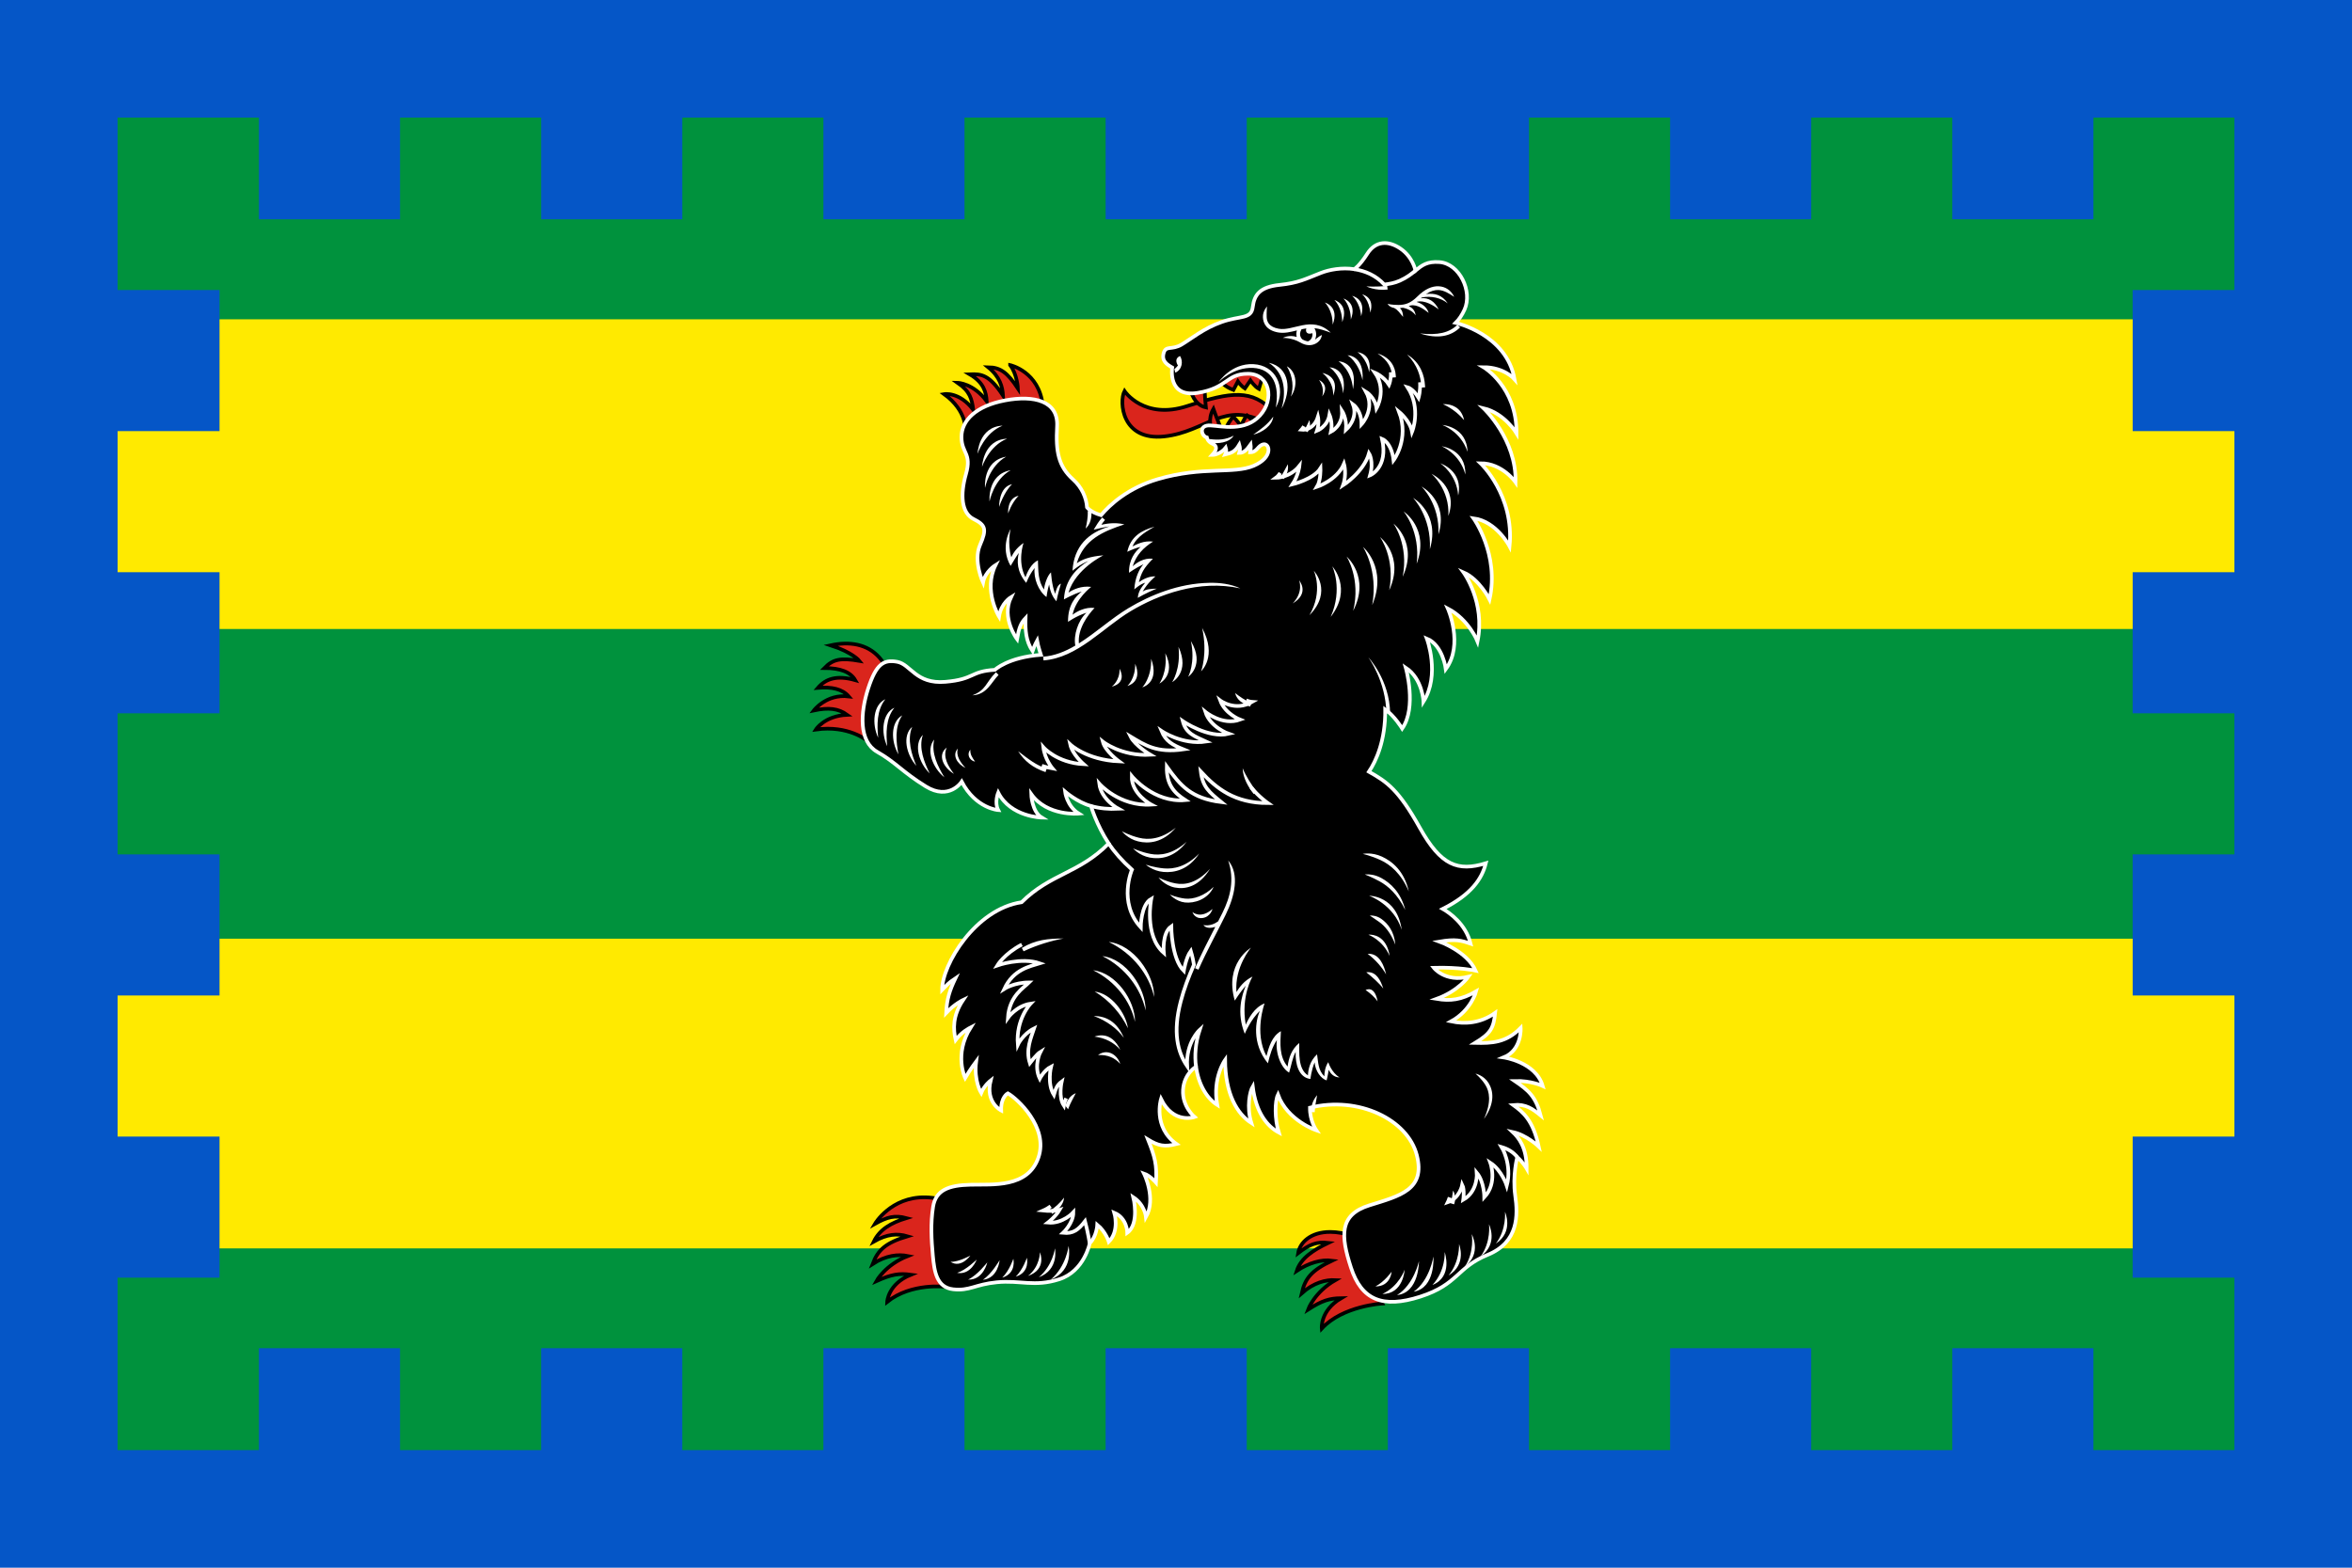 <?xml version="1.0" encoding="UTF-8" standalone="no"?>
<svg
   xmlns:dc="http://purl.org/dc/elements/1.1/"
   xmlns:cc="http://creativecommons.org/ns#"
   xmlns:rdf="http://www.w3.org/1999/02/22-rdf-syntax-ns#"
   xmlns:svg="http://www.w3.org/2000/svg"
   xmlns="http://www.w3.org/2000/svg"
   xmlns:sodipodi="http://sodipodi.sourceforge.net/DTD/sodipodi-0.dtd"
   xmlns:inkscape="http://www.inkscape.org/namespaces/inkscape"
   width="900"
   height="600"
   viewBox="0 0 238.125 158.75"
   version="1.1"
   id="svg847"
   sodipodi:docname="äänisenrannan lipp.svg"
   inkscape:version="1.0.2 (e86c870879, 2021-01-15, custom)">
  <defs
     id="defs841" />
  <sodipodi:namedview
     id="base"
     pagecolor="#ffffff"
     bordercolor="#666666"
     borderopacity="1.0"
     inkscape:pageopacity="0.0"
     inkscape:pageshadow="2"
     inkscape:zoom="0.98994949"
     inkscape:cx="528.92985"
     inkscape:cy="268.16305"
     inkscape:document-units="px"
     inkscape:current-layer="layer1"
     inkscape:document-rotation="0"
     showgrid="false"
     inkscape:snap-smooth-nodes="true"
     inkscape:showpageshadow="false"
     borderlayer="true"
     units="px"
     inkscape:window-width="1920"
     inkscape:window-height="1017"
     inkscape:window-x="-8"
     inkscape:window-y="-4"
     inkscape:window-maximized="1"
     inkscape:snap-global="true" />
  <g
     inkscape:label="Layer 1"
     inkscape:groupmode="layer"
     id="layer1"
     transform="translate(-185.791,-83.315)">
    <path
       style="font-variation-settings:normal;vector-effect:none;fill:#0556c7;fill-opacity:1;stroke:none;stroke-width:0.904;stroke-linecap:butt;stroke-linejoin:miter;stroke-miterlimit:4;stroke-dasharray:none;stroke-dashoffset:0;stroke-opacity:1;stop-color:#000000"
       d="M 185.791,242.065 V 83.315 h 238.125 V 242.065 Z"
       id="path1268"
       sodipodi:nodetypes="ccccc" />
    <path
       id="path4548"
       style="font-variation-settings:normal;vector-effect:none;fill:#00923d;fill-opacity:1;stroke:none;stroke-width:0.231;stroke-linecap:butt;stroke-linejoin:miter;stroke-miterlimit:4;stroke-dasharray:none;stroke-dashoffset:0;stroke-opacity:1;stop-color:#000000"
       d="m 208.017,115.649 v -2.964 H 197.697 V 95.221 h 14.309 v 10.301 h 14.288 V 95.221 h 14.287 v 10.301 h 14.287 V 95.221 h 14.287 v 10.301 h 14.287 V 95.221 h 14.287 v 10.301 h 14.287 V 95.221 h 14.287 v 10.301 h 14.287 V 95.221 h 14.287 v 10.301 h 14.287 V 95.221 h 14.287 v 10.301 h 14.287 V 95.221 h 14.268 v 17.464 h -10.3 v 2.964 l -1.058,15.68 1.058,15.68 v 8.537 h 10.3 v 14.287 h -10.3 v 8.537 l -1.058,15.68 1.058,15.68 v 2.964 h 10.3 v 17.464 h -14.268 v -10.32 h -14.287 v 10.32 h -14.287 v -10.32 h -14.287 v 10.32 h -14.287 v -10.32 h -14.287 v 10.32 h -14.287 v -10.32 h -14.287 v 10.32 h -14.287 v -10.32 h -14.287 v 10.32 h -14.287 v -10.32 h -14.287 v 10.32 h -14.287 v -10.32 h -14.288 v 10.32 H 197.697 v -17.464 h 10.319 v -2.964 l 1.058,-15.68 -1.058,-15.68 v -8.537 H 197.697 v -14.287 h 10.319 v -8.537 l 1.058,-15.68 z"
       sodipodi:nodetypes="ccccccccccccccccccccccccccccccccccccccccccccccccccccccccccccccccccccccccccccccccccccccccc" />
    <path
       id="path4878"
       style="font-variation-settings:normal;vector-effect:none;fill:#ffea00;fill-opacity:1;stroke:none;stroke-width:0.231;stroke-linecap:butt;stroke-linejoin:miter;stroke-miterlimit:4;stroke-dasharray:none;stroke-dashoffset:0;stroke-opacity:1;stop-color:#000000"
       d="m 208.017,209.732 v -11.323 h -10.319 v -14.287 h 10.319 v -5.751 h 193.693 v 5.751 h 10.3 v 14.287 h -10.3 v 11.323 z m 0,-62.722 v -5.751 h -10.319 v -14.287 h 10.319 v -11.323 h 193.693 v 11.323 h 10.3 v 14.287 h -10.3 v 5.751 z" />
    <g
       id="g4444-5"
       transform="matrix(1.43,0,0,1.43,132.046,-91.714)"
       style="stroke-width:0.259;stroke-miterlimit:4;stroke-dasharray:none">
      <path
         id="path1491-6"
         style="font-variation-settings:normal;opacity:1;vector-effect:none;fill:#da251c;fill-opacity:1;stroke:#000000;stroke-width:0.979;stroke-linecap:butt;stroke-linejoin:miter;stroke-miterlimit:4;stroke-dasharray:none;stroke-dashoffset:0;stroke-opacity:1;stop-color:#000000;stop-opacity:1"
         d="m 411.701,559.436 c 1.894,2.462 2.082,6.25 2.082,6.25 -2.778,-4.175 -4.593,-5.631 -7.955,-5.682 3.182,2.582 3.828,5.284 3.979,7.576 -3.658,-5.535 -5.697,-5.817 -8.902,-5.684 3.769,2.197 4.381,4.802 4.545,7.197 -3.589,-4.846 -7.766,-4.924 -7.766,-4.924 3.323,2.307 3.781,4.311 4.168,7.197 -3.723,-4.892 -7.766,-4.166 -7.766,-4.166 6.25,4.546 5.682,9.848 5.682,9.848 l 20.645,-6.818 c -0.947,-9.091 -8.711,-10.795 -8.711,-10.795 z m -44.357,74.422 c -1.152,0.036 -2.35,0.193 -3.58,0.461 5.904,1.916 7.662,4.158 7.662,4.158 -4.944,-0.839 -7.005,-0.497 -9.346,1.916 4.328,-0.011 7.006,1.105 8.242,3.236 -4.93,-1.399 -7.871,-0.375 -9.971,2.051 3.682,-0.318 6.572,0.333 8.223,2.293 -5.989,-0.709 -9.311,3.752 -9.311,3.752 3.957,-0.838 6.534,-0.533 8.9,1.164 -6.114,0.304 -8.357,3.934 -8.357,3.934 8.731,-1.245 13.717,2.994 13.717,2.994 l 5.299,-19.059 c -2.336,-4.967 -6.486,-7.059 -11.479,-6.9 z m 21.682,147.971 c -9.207,-0.148 -13.436,7.078 -13.436,7.078 3.304,-1.845 5.321,-2.355 8.402,-1.529 -4.195,1.289 -7.122,3.04 -8.717,6.27 3.564,-2.018 6.266,-2.21 8.988,-1.416 -5.826,1.767 -7.853,3.625 -9.309,7.418 3.614,-2.352 6.894,-2.653 9.426,-2.145 -6.045,2.353 -8.414,6.721 -8.414,6.721 4.092,-1.848 6.112,-2.135 9.217,-1.719 -6.131,2.479 -6.332,7.258 -6.332,7.258 6.487,-5.199 15.656,-4.023 15.656,-4.023 l -1.23,-23.354 c -1.521,-0.365 -2.937,-0.537 -4.252,-0.559 z m 108.258,9.252 c -5.35,-0.035 -8.204,2.901 -8.639,5.664 2.995,-2.314 4.914,-3.118 8.084,-2.758 -3.958,1.896 -7.352,4.06 -8.451,7.49 3.226,-2.145 6.628,-3.112 9.438,-2.73 -5.5,2.611 -7.23,4.748 -8.107,8.715 3.226,-2.861 6.424,-3.645 9.004,-3.518 -5.63,3.222 -7.324,7.893 -7.324,7.893 3.773,-2.434 5.729,-3.016 8.861,-3.064 -5.696,3.359 -5.189,8.115 -5.189,8.115 5.645,-6.103 16.217,-6.676 16.217,-6.676 l -7.707,-17.99 c -2.341,-0.788 -4.402,-1.129 -6.186,-1.141 z m -16.956,-215.988 c -11.364,-6.44 -16.152,2.189 -27.464,3.409 -11.313,1.221 -12.1,-9.183 -10.607,-12.122 0,0 5.167,7.816 16.857,3.977 11.69,-3.839 17.236,-4.546 22.918,1.515"
         transform="scale(0.265)"
         sodipodi:nodetypes="ccccccccccccscccccccccccsscccccccccccsscccccccccccscscsc" />
      <path
         style="font-variation-settings:normal;opacity:1;vector-effect:none;fill:#da251c;fill-opacity:1;stroke:#000000;stroke-width:0.259;stroke-linecap:butt;stroke-linejoin:miter;stroke-miterlimit:4;stroke-dasharray:none;stroke-dashoffset:0;stroke-opacity:1;stop-color:#000000;stop-opacity:1"
         d="m 121.897,150.08 c 0,0 0.213,0.992 1.063,1.169 0,0 -0.106,-0.957 -0.071,-1.453 z m 1.453,2.658 c 0,0 -0.283,-0.638 0.142,-1.382 0,0 0.283,0.78 0.531,1.382 z m 1.028,-0.035 c 0,0 0.319,-0.638 0.532,-0.78 0,0 0.319,0.319 0.532,0.638 0,0 0.248,-0.567 0.425,-0.744 0.142,0.142 0.39,0.319 0.602,0.567 l -0.744,0.496 z m -0.461,-3.366 c 0,0 0.39,0.461 0.992,0.673 l 0.319,-0.602 c 0,0 0.213,0.319 0.496,0.496 l 0.39,-0.567 c 0,0 0.283,0.425 0.602,0.602 l 0.319,-1.063 c 0,0 -1.382,-0.921 -3.118,0.461 z"
         id="path1569-0"
         sodipodi:nodetypes="ccccccccccccccc" />
      <path
         style="font-variation-settings:normal;opacity:1;vector-effect:none;fill:#000000;fill-opacity:1;stroke:#ffffff;stroke-width:0.259;stroke-linecap:butt;stroke-linejoin:miter;stroke-miterlimit:4;stroke-dasharray:none;stroke-dashoffset:0;stroke-opacity:1;stop-color:#000000;stop-opacity:1"
         d="m 126.091,154.427 c 0.521,-0.006 0.532,-0.496 0.957,-0.567 0.425,-0.071 0.709,0.921 -0.709,1.524 -1.417,0.602 -3.599,0.014 -6.769,0.942 -2.14,0.626 -3.425,1.834 -4.034,2.554 -0.744,-0.213 -0.992,-0.553 -0.992,-0.553 -0.044,-0.689 -0.368,-1.421 -0.985,-1.975 -1.028,-0.921 -1.24,-1.949 -1.134,-3.756 0.106,-1.807 -1.63,-2.232 -3.685,-1.843 -2.055,0.39 -3.083,1.417 -3.083,2.587 0,1.169 0.744,1.134 0.319,2.622 -0.425,1.488 -0.319,2.764 0.532,3.189 0.85,0.425 0.957,0.709 0.461,1.843 -0.496,1.134 0.213,2.658 0.213,2.658 0.142,-0.78 0.886,-1.24 0.886,-1.24 -0.886,1.807 0.248,3.65 0.248,3.65 0.142,-0.957 0.85,-1.382 0.85,-1.382 -0.709,1.488 0.425,2.977 0.425,2.977 0.137,-0.808 0.264,-1.127 0.602,-1.488 -0.024,0.859 0.015,1.611 0.496,2.339 0.142,-0.425 0.319,-0.744 0.319,-0.744 0.071,0.39 0.272,1.004 0.272,1.004 -2.339,0.177 -3.26,1.063 -3.26,1.063 -1.772,0.106 -1.417,0.673 -3.508,0.85 -2.091,0.177 -2.445,-1.24 -3.402,-1.417 -0.957,-0.177 -1.488,0.142 -2.055,1.878 -0.567,1.736 -0.673,3.756 0.638,4.5 1.311,0.744 1.772,1.417 3.437,2.445 1.665,1.028 2.543,-0.335 2.543,-0.335 1.002,1.904 2.583,2.012 2.583,2.012 -0.283,-0.532 0,-1.24 0,-1.24 0.886,1.736 3.083,1.772 3.083,1.772 -0.709,-0.425 -0.744,-1.665 -0.744,-1.665 1.134,1.595 3.366,1.382 3.366,1.382 -0.85,-0.532 -0.972,-1.559 -0.972,-1.559 0,0 0.887,0.768 1.837,1.019 0,0 0.372,1.304 1.253,2.656 -2.1,2.131 -4.12,2.127 -6.164,4.159 -3.257,0.483 -5.639,4.406 -5.629,6.209 0.346,-0.351 0.408,-0.462 0.94,-0.819 -0.41,0.863 -0.604,1.445 -0.656,2.449 0.602,-0.638 1.205,-0.921 1.205,-0.921 -0.763,1.142 -0.706,2.075 -0.532,2.835 0.425,-0.567 0.992,-0.85 1.063,-0.886 -1.205,1.914 -0.39,3.579 -0.39,3.579 0.354,-0.602 0.78,-1.169 0.78,-1.169 -0.177,1.382 0.354,2.232 0.354,2.232 0.213,-0.532 0.673,-0.886 0.673,-0.886 -0.39,1.559 0.744,2.126 0.744,2.126 -0.035,-0.957 0.472,-1.217 0.472,-1.217 0.638,0.354 2.912,2.403 2.161,4.558 -0.752,2.155 -3.236,1.879 -4.795,1.915 -1.559,0.035 -2.469,0.377 -2.658,1.559 -0.189,1.182 -0.12,2.342 -0.017,3.467 0.103,1.125 0.268,2.248 1.435,2.379 1.167,0.131 1.551,-0.344 3.083,-0.496 1.684,-0.167 2.658,0.354 4.429,-0.213 1.772,-0.567 2.162,-2.551 2.162,-2.551 0.496,-0.496 0.532,-1.311 0.532,-1.311 0.602,0.496 0.815,1.205 0.815,1.205 0.78,-0.78 0.39,-2.055 0.39,-2.055 0.921,0.39 0.921,1.417 0.921,1.417 0.886,-0.638 0.425,-2.516 0.425,-2.516 0.815,0.532 0.898,1.406 0.898,1.406 0.744,-1.311 -0.142,-3.083 -0.142,-3.083 0.425,0.142 0.85,0.638 0.85,0.638 0.076,-1.269 -0.074,-1.803 -0.567,-3.047 0.741,0.451 1.16,0.538 2.02,0.319 -1.701,-1.205 -1.098,-3.189 -1.098,-3.189 0.886,1.807 2.374,1.276 2.374,1.276 0,0 -0.886,-0.744 -0.815,-1.914 0.071,-1.169 0.923,-1.652 0.923,-1.652 0.166,1.251 0.757,2.244 1.499,2.709 -0.354,-1.913 0.558,-3.186 0.558,-3.186 0.014,2.423 0.847,3.817 1.857,4.467 -0.349,-1.13 -0.105,-2.252 0.098,-2.589 0.229,1.87 1.035,2.833 1.845,3.263 -0.298,-0.957 -0.284,-2.218 -0.059,-2.681 0.673,1.843 2.715,2.526 2.715,2.526 0,0 -0.465,-0.667 -0.451,-1.604 3.458,-0.852 6.921,0.848 7.567,3.358 0.636,2.47 -1.217,2.889 -3.358,3.558 -2.141,0.669 -2.04,2.141 -1.303,4.41 0.737,2.269 2.219,2.922 4.911,2.055 2.692,-0.867 2.556,-2.055 4.761,-2.957 2.205,-0.902 2.155,-2.806 1.954,-4.21 -0.2,-1.403 0.147,-2.715 0.147,-2.715 0.442,0.414 0.667,0.811 0.667,0.811 0.008,-1.498 -0.585,-2.206 -0.992,-2.587 0.992,0.213 1.843,1.028 1.843,1.028 -0.406,-1.875 -1.111,-2.437 -1.807,-2.941 0.907,-0.085 1.382,0.284 1.949,0.744 -0.361,-1.368 -0.881,-1.79 -1.843,-2.445 1.169,-0.035 1.984,0.354 1.984,0.354 -0.496,-1.701 -2.764,-2.02 -2.764,-2.02 1.311,-0.532 1.205,-2.091 1.205,-2.091 -1.032,1.055 -2.05,1.09 -3.225,1.063 1.103,-0.673 1.305,-1.044 1.417,-2.126 -1.053,0.751 -2.156,0.801 -3.118,0.602 1.417,-0.78 1.772,-2.126 1.772,-2.126 -1.062,0.609 -1.82,0.695 -2.799,0.532 1.559,-0.567 2.251,-1.567 2.251,-1.567 -1.654,0.401 -2.449,-0.637 -2.449,-0.637 1.804,-0.05 2.957,0.2 2.957,0.2 -0.601,-1.353 -2.556,-2.055 -2.556,-2.055 1.138,-0.19 1.531,-0.084 2.205,0.15 -0.338,-1.395 -1.507,-2.2 -1.969,-2.464 2.001,-1.008 2.769,-2.113 3.047,-3.232 -1.984,0.602 -3.175,0.174 -4.677,-2.516 -1.502,-2.69 -2.323,-3.25 -3.6,-3.966 0.501,-0.752 1.179,-2.203 1.153,-4.41 0.651,0.451 1.203,1.353 1.203,1.353 1.052,-1.503 0.251,-4.31 0.251,-4.31 1.203,0.802 1.253,2.405 1.253,2.405 1.203,-1.904 0.237,-4.468 0.237,-4.468 1.134,0.461 1.347,2.162 1.347,2.162 1.276,-1.736 0.142,-4.288 0.142,-4.288 1.488,0.78 2.102,2.327 2.102,2.327 0.567,-2.764 -0.992,-4.89 -0.992,-4.89 1.134,0.496 1.843,1.914 1.843,1.914 0.709,-3.189 -1.134,-5.741 -1.134,-5.741 1.63,0.213 2.551,1.984 2.551,1.984 0.354,-3.614 -2.055,-5.882 -2.055,-5.882 1.559,0 2.48,1.347 2.48,1.347 0.071,-3.047 -2.268,-5.244 -2.268,-5.244 1.488,0.354 2.339,1.772 2.339,1.772 0.009,-3.298 -2.339,-4.677 -2.339,-4.677 1.459,0 2.197,0.85 2.197,0.85 -0.567,-3.189 -4.169,-3.992 -4.169,-3.992 0.249,-0.245 0.455,-0.558 0.626,-0.933 0.588,-1.295 -0.354,-3.26 -1.772,-3.366 -0.881,-0.066 -1.242,0.23 -1.701,0.602 0,0 -0.177,-0.957 -1.063,-1.559 -0.886,-0.602 -1.772,-0.532 -2.339,0.354 -0.567,0.886 -0.927,1.102 -0.927,1.102 -0.883,-0.127 -1.759,0.029 -2.369,0.268 -1.134,0.445 -1.595,0.709 -2.941,0.85 -1.347,0.142 -1.772,0.673 -1.878,1.559 -0.106,0.886 -0.886,0.602 -2.197,1.063 -1.273,0.447 -2.126,1.169 -2.835,1.595 -0.709,0.425 -1.114,0.041 -1.276,0.602 -0.163,0.567 0.23,0.815 0.602,1.028 0,0 -0.353,2.146 1.802,1.796 2.155,-0.351 2.005,-1.353 3.558,-1.353 1.554,0 1.904,1.804 0.852,2.957 -1.052,1.153 -2.656,0.752 -3.508,0.702 -0.852,-0.05 -0.651,0.752 -0.251,0.852 0,0 0.041,0.291 0.402,0.447 0.361,0.155 0.307,0.44 -0.021,0.79 0.221,0 0.651,-0.131 0.957,-0.517 0.056,0.177 0.046,0.304 -0.035,0.481 0.424,-0.106 0.673,-0.161 0.992,-0.69 0.065,0.236 0.069,0.347 -4e-5,0.583 0.316,0 0.516,-0.196 0.805,-0.598 0.027,0.209 0.003,0.342 -0.037,0.551 z"
         id="path1506-7"
         sodipodi:nodetypes="csssssscsscssccccccccccccccccccccsccccccccccccccccccccccsssssscccccccccscccccccccccccsssssssccccccccccccccccccccccsssssccccccccccsssssssccssscssssczccccccc" />
      <path
         id="path1233-7"
         style="font-variation-settings:normal;opacity:1;vector-effect:none;fill:none;fill-opacity:1;stroke:#ffffff;stroke-width:0.259;stroke-linecap:butt;stroke-linejoin:miter;stroke-miterlimit:4;stroke-dasharray:none;stroke-dashoffset:0;stroke-opacity:1;stop-color:#000000;stop-opacity:1"
         d="m 128.226,155.894 c -0.157,0.234 -0.305,0.34 -0.305,0.34 0,0 0.992,0 1.665,-0.85 0,0 -0.071,0.673 -0.496,1.311 0,0 1.488,-0.354 1.984,-1.134 0,0 0.035,0.85 -0.248,1.311 0,0 1.417,-0.461 1.913,-1.63 0,0 0.213,0.744 -0.071,1.524 0,0 1.453,-0.921 1.843,-2.268 0,0 0.354,0.567 0.071,1.559 0,0 1.311,-0.532 0.85,-2.587 0,0 0.673,0.248 0.815,1.524 0,0 1.134,-1.488 0.39,-3.437 0,0 0.78,0.638 0.921,1.417 0,0 0.673,-1.63 -0.319,-3.154 0,0 0.39,0.106 0.78,0.744 0,0 0.14,-0.468 0.103,-1.096 m -8.219,3.115 c -0.046,0.085 -0.103,0.17 -0.175,0.249 0,0 0.85,0.106 1.169,-0.921 0,0 0.106,0.461 -0.071,0.992 0,0 0.744,-0.283 0.886,-1.134 0,0 0.248,0.567 0.106,1.205 0,0 0.85,-0.425 0.78,-1.488 0,0 0.354,0.532 0.283,1.347 0,0 0.886,-0.78 0.496,-1.807 0,0 0.602,0.425 0.602,1.417 0,0 0.992,-1.063 0.319,-2.303 0,0 0.638,0.39 0.744,1.169 0,0 0.744,-1.276 -0.106,-2.516 0,0 0.602,0.248 0.992,0.85 0,0 0.159,-0.392 0.127,-0.885 m -24.71,27.87 c 0.229,0.075 0.481,0.14 0.756,0.187 0,0 -0.551,-0.651 -0.651,-1.503 0,0 0.952,1.102 2.856,1.203 0,0 -0.802,-0.702 -0.952,-1.403 0,0 1.152,1.102 3.456,1.203 0,0 -0.97,-0.702 -1.152,-1.403 0,0 1.3,1.049 3.377,0.936 0,0 -1.091,-0.643 -1.41,-1.294 1.017,0.61 1.847,1.182 3.747,0.909 -0.779,-0.314 -1.254,-0.577 -1.554,-1.303 0,0 1.453,1.002 3.157,0.752 -0.834,-0.383 -1.43,-0.578 -1.654,-1.453 0,0 1.804,1.253 3.257,0.902 0,0 -1.303,-0.451 -1.654,-1.554 0,0 1.203,1.002 2.456,0.551 0,0 -1.052,-0.401 -1.403,-1.353 0,0 1.052,0.802 2.255,0.1 0,0 -0.169,-0.011 -0.416,-0.114 m -15.884,17.294 c -1.241,0.646 -1.741,1.479 -1.741,1.479 0,0 1.704,-0.601 3.007,-0.15 -0.691,0.214 -1.863,0.426 -2.506,1.804 0,0 0.702,-0.451 1.754,-0.451 -0.363,0.363 -1.406,0.955 -1.503,2.506 0,0 0.601,-0.852 1.604,-1.002 0,0 -1.052,1.102 -0.902,2.907 0,0 0.351,-0.752 1.153,-1.153 -0.224,0.685 -0.604,1.492 -0.301,2.456 0,0 0.501,-0.651 0.752,-0.802 0,0 -0.501,0.952 -0.05,1.904 0,0 0.301,-0.601 0.802,-0.852 0,0 -0.301,1.203 0.2,2.005 0.114,-0.374 0.178,-0.676 0.551,-0.952 0,0 -0.251,1.102 0.15,1.704 0,0 0.039,-0.233 0.165,-0.517 m 31.938,4.166 c -0.281,-0.356 -0.65,-0.579 -1.105,-0.712 0,0 0.756,1.217 0.366,2.74 0,0 -0.354,-1.098 -1.169,-1.63 0,0 0.532,1.417 -0.425,2.445 0,0 0,-1.098 -0.532,-1.736 0,0 0.106,1.311 -0.957,1.914 0,0 0.106,-0.709 -0.071,-1.063 0,0 -0.177,0.957 -1.028,1.24 0,0 0.074,-0.148 0.135,-0.345 m -25.483,3.251 c 0,0 -0.131,-0.815 -0.331,-1.567 -0.475,0.615 -0.838,0.899 -1.554,0.827 0,0 0.727,-0.677 0.727,-1.453 0,0 -0.752,0.827 -1.804,0.727 0,0 0.551,-0.426 0.827,-0.902 0,0 -0.426,0.125 -1.153,0.05 0,0 0.248,-0.108 0.523,-0.305 m 2.851,-28.343 c 0.667,0.18 1.248,0.227 1.944,0.198 0,0 -1.216,-0.651 -1.357,-1.785 0,0 1.417,1.63 3.685,1.488 0,0 -1.417,-0.744 -1.382,-2.02 0,0 1.559,1.913 3.792,1.701 -0.807,-0.523 -1.342,-1.115 -1.311,-2.374 0.965,1.347 1.714,2.251 3.862,2.516 -0.875,-0.71 -1.323,-1.089 -1.453,-2.162 1.123,1.213 2.4,2.23 4.748,2.232 0,0 -0.638,-0.443 -1.181,-1.108 m 7.293,-36.698 c 0.76,0.109 1.525,0.428 2.132,1.083 0.337,-0.04 0.715,-0.098 1.099,-0.272 0.516,-0.233 0.819,-0.482 1.098,-0.709 m -15.531,56.367 c -0.105,-0.789 -0.04,-1.68 0.262,-2.607 0,0 -0.981,0.884 -0.889,2.57 -0.679,-1.005 -1.026,-2.388 -0.455,-4.579 0.225,-0.863 0.557,-1.745 0.938,-2.605 -0.081,-0.506 -0.223,-0.978 -0.223,-0.978 -0.354,0.496 -0.496,1.417 -0.496,1.417 -0.886,-0.886 -0.886,-3.154 -0.886,-3.154 -0.673,0.461 -0.532,1.878 -0.532,1.878 -1.417,-1.24 -0.886,-3.827 -0.886,-3.827 -0.744,0.425 -0.744,2.02 -0.744,2.02 -1.63,-1.772 -0.622,-4.085 -0.622,-4.085 -0.72,-0.647 -1.226,-1.234 -1.654,-1.854" />
      <path
         id="path1513-3"
         style="color:#000000;font-style:normal;font-variant:normal;font-weight:normal;font-stretch:normal;font-size:medium;line-height:normal;font-family:sans-serif;font-variant-ligatures:normal;font-variant-position:normal;font-variant-caps:normal;font-variant-numeric:normal;font-variant-alternates:normal;font-variant-east-asian:normal;font-feature-settings:normal;font-variation-settings:normal;text-indent:0;text-align:start;text-decoration:none;text-decoration-line:none;text-decoration-style:solid;text-decoration-color:#000000;letter-spacing:normal;word-spacing:normal;text-transform:none;writing-mode:lr-tb;direction:ltr;text-orientation:mixed;dominant-baseline:auto;baseline-shift:baseline;text-anchor:start;white-space:normal;shape-padding:0;shape-margin:0;inline-size:0;clip-rule:nonzero;display:inline;overflow:visible;visibility:visible;opacity:1;isolation:auto;mix-blend-mode:normal;color-interpolation:sRGB;color-interpolation-filters:linearRGB;solid-color:#000000;solid-opacity:1;vector-effect:none;fill:#ffffff;fill-opacity:1;fill-rule:nonzero;stroke:none;stroke-width:0.979;stroke-linecap:butt;stroke-linejoin:miter;stroke-miterlimit:4;stroke-dasharray:none;stroke-dashoffset:0;stroke-opacity:1;color-rendering:auto;image-rendering:auto;shape-rendering:auto;text-rendering:auto;enable-background:accumulate;stop-color:#000000;stop-opacity:1"
         d="m 512.443,538.25 c -3.157,0.371 -5.57,0.145 -5.57,0.145 0,0 2.327,1.247 5.688,0.852 z m 13.789,0.125 c -1.779,-0.093 -3.729,0.739 -5.736,2.746 -1.84,1.84 -3.34,2.24 -5.064,2.246 -1.725,0.008 -2.885,-0.289 -2.885,-0.289 0,0 0.412,0.851 1.725,1.09 1.037,0.511 1.602,1.471 2.424,2.395 -0.046,-1.122 -0.277,-1.794 -0.852,-2.357 0.251,-0.02 0.51,-0.053 0.779,-0.098 l -0.002,0.004 c 0,0 2.384,0.402 3.422,2.049 -0.164,-1.436 -1.058,-2.125 -1.844,-2.467 0.164,-0.059 0.328,-0.111 0.492,-0.182 1.768,-0.38 3.711,1.112 4.836,1.977 -0.539,-1.809 -2.213,-2.633 -3.203,-2.918 0.026,-0.019 0.054,-0.033 0.08,-0.053 2.111,-0.525 4.59,1.106 5.799,2.037 -1.092,-2.184 -2.738,-3.213 -4.752,-2.967 0.073,-0.069 0.145,-0.138 0.217,-0.203 2.473,-0.549 5.224,0.118 6.949,1.561 -1.507,-2.275 -3.514,-2.817 -5.811,-2.467 1.234,-0.838 2.364,-1.15 3.375,-1.098 1.436,0.075 2.715,0.878 4.174,1.822 -0.818,-1.734 -2.344,-2.734 -4.123,-2.826 z m -20.471,2.166 c 0,0 1.905,1.503 2.16,4.9 1.292,-4.242 -2.16,-4.9 -2.16,-4.9 z m -2.678,0.402 c 0,0 2.114,1.666 2.396,5.436 1.433,-4.706 -2.396,-5.436 -2.396,-5.436 z m -2.336,0.709 c 0,0 1.982,1.82 1.979,5.6 1.785,-4.584 -1.979,-5.6 -1.979,-5.6 z m -2.41,0.4 c 0,0 2.089,1.921 2.086,5.906 1.882,-4.833 -2.086,-5.906 -2.086,-5.906 z m -2.545,0.67 c 0,0 2.089,1.921 2.086,5.906 1.882,-4.833 -2.086,-5.906 -2.086,-5.906 z m -15.463,1.057 c 0,0 -1.153,1.219 -1.09,2.857 0.031,0.819 0.26,1.711 0.893,2.465 0.633,0.754 1.652,1.339 3.137,1.609 1.712,0.311 3.376,-0.121 5.049,-0.541 -0.208,0.672 -0.179,1.262 -0.045,1.748 -2.112,-0.67 -3.719,0.27 -3.719,0.27 0,0 2.334,-0.139 4.703,1.232 1.375,0.796 2.676,0.859 3.734,0.436 1.059,-0.423 1.862,-1.274 2.008,-2.469 -0.811,0.361 -1.298,0.9 -1.857,1.262 0.463,-0.942 0.444,-2.137 -0.146,-3.07 1.288,0.117 2.628,0.557 4.377,1.207 -2.573,-2.48 -5.243,-2.44 -7.6,-1.979 -2.356,0.462 -4.432,1.26 -6.326,0.916 -1.318,-0.24 -2.086,-0.715 -2.547,-1.264 -0.461,-0.549 -0.631,-1.196 -0.656,-1.859 -0.051,-1.326 0.086,-2.82 0.086,-2.82 z m 50.885,4.879 c -2.177,2.14 -5.241,2.862 -10.01,2.324 4.739,1.554 8.272,0.79 10.711,-1.607 z m -38.756,2.259 c 0.135,0.912 -0.326,1.881 -1.187,2.18 -0.448,-0.054 -0.938,-0.215 -1.486,-0.529 -0.039,-0.032 -0.312,-0.263 -0.498,-0.721 -0.182,-0.449 -0.243,-1.073 0.252,-1.959 0.142,-0.031 0.283,-0.072 0.426,-0.1 0.289,-0.057 0.579,-0.107 0.869,-0.147 -0.296,0.911 0.185,1.737 1.625,1.276 z m 12.063,5.069 c 0,0 2.383,1.492 3.102,5.371 0.956,-5.045 -3.102,-5.371 -3.102,-5.371 z m 5.346,0.354 c 2.953,1.902 3.751,4.079 3.867,5.924 l 0.031,0.502 0.996,-0.059 -0.029,-0.502 c -0.133,-2.107 -1.2,-4.734 -4.865,-5.865 z m 7.902,0.266 c 2.759,2.794 3.622,5.885 3.768,8.346 l 0.031,0.494 1.004,-0.059 -0.031,-0.494 c -0.157,-2.651 -1.142,-6.081 -4.771,-8.287 z m -15.904,0.217 c 0,0 2.914,1.66 3.994,6.66 0.477,-6.72 -3.994,-6.66 -3.994,-6.66 z m -44.768,0.186 c -1.827,0.808 -0.555,2.533 -0.555,2.533 0,0 -0.517,0.673 -0.963,0.959 l 0.266,0.967 c 1.857,-0.837 2.134,-3.087 1.252,-4.459 z m 42.357,1.42 c 0,0 3.449,2.199 3.859,7.467 1.415,-7.389 -3.859,-7.467 -3.859,-7.467 z m -18.648,0.391 c 4.696,3.005 4.5,8.583 3.422,12.256 2.7,-4.901 2.207,-11.055 -3.422,-12.256 z m -4.125,0.367 c -5.904,-0.281 -9.266,4.787 -9.266,4.787 0,0 3.867,-4.038 9.213,-3.783 2.662,0.127 4.477,1.384 5.455,3.277 0.978,1.894 1.092,4.461 0.598,7.338 1.515,-2.749 1.429,-5.604 0.297,-7.795 -1.132,-2.191 -3.334,-3.683 -6.297,-3.824 z m 8.949,0.566 c 1.682,2.738 1.853,5.879 1.07,8.107 1.919,-2.659 1.612,-6.669 -1.07,-8.107 z m 11.414,0.283 c 0,0 3.223,2.055 3.607,6.979 1.322,-6.907 -3.607,-6.979 -3.607,-6.979 z m -1.916,1.527 c 0,0 2.996,2.043 2.889,6.039 1.998,-5.376 -2.889,-6.039 -2.889,-6.039 z m -0.912,1.854 c 0,0 1.6,1.825 0.863,4.395 2.191,-3.148 -0.863,-4.395 -0.863,-4.395 z m 33.85,6.465 c -0.455,-0.025 -0.746,0.008 -0.746,0.008 0,0 3.052,1.147 5.67,4.26 -0.738,-3.591 -3.559,-4.191 -4.924,-4.268 z m -46.055,3.334 c -1.562,2.145 -3.318,3.339 -5.357,4.824 2.437,-0.61 5.088,-2.389 5.357,-4.824 z m 9.641,0.934 c 0,0 -0.507,1.17 -1.119,2.311 l -0.236,0.436 0.879,0.473 0.236,-0.436 c 0.744,-1.387 0.24,-2.783 0.24,-2.783 z m 35.512,1.295 c 0,0 4.941,1.672 6.74,7.166 -0.209,-6.776 -6.74,-7.166 -6.74,-7.166 z M 409.688,575.625 c -6.429,0.268 -6.697,7.5 -6.697,7.5 0,0 1.876,-5.625 6.697,-7.5 z m 61.746,2.676 c -2.211,1.116 -4.117,1.204 -6.342,0.912 l -0.199,0.982 c 2.336,0.312 5.339,0.04 6.541,-1.895 z m -60.541,0.807 c -6.429,0.268 -6.695,7.5 -6.695,7.5 0,0 1.874,-5.625 6.695,-7.5 z m 116.1,2.023 c 0,0 4.838,1.947 6.326,7.533 0.171,-6.777 -6.326,-7.533 -6.326,-7.533 z m -116.359,2.787 c -6.336,1.121 -5.641,8.324 -5.641,8.324 0,0 1.112,-5.824 5.641,-8.324 z m 115.992,1.773 c 0,0 4.383,2.832 4.783,8.6 1.455,-6.622 -4.783,-8.6 -4.783,-8.6 z m -40.734,0.246 c -0.725,1.304 -1.208,2.306 -1.668,2.99 l -0.281,0.412 0.828,0.562 0.279,-0.414 c 0.53,-0.789 1.081,-1.935 0.842,-3.551 z m -74.053,1.598 c -6.336,1.121 -5.639,8.324 -5.639,8.324 0,0 1.11,-5.824 5.639,-8.324 z m 112.436,0.953 c 0,0 4.915,4.144 4.506,11.258 2.811,-7.87 -4.506,-11.258 -4.506,-11.258 z m -112.055,2.787 c -3.591,0.672 -3.465,6.066 -3.465,6.066 0,0 1.3,-4.031 3.465,-6.066 z m 109.402,0.621 c 0,0 4.915,4.702 4.506,12.773 2.811,-8.929 -4.506,-12.773 -4.506,-12.773 z m -107.662,2.459 c -3.141,0.636 -2.795,4.727 -2.795,4.727 0,0 0.901,-2.8 2.795,-4.727 z m 105.396,0.574 c 0,0 4.911,5.013 4.49,13.701 2.824,-9.633 -4.49,-13.701 -4.49,-13.701 z m -85.936,3.439 -0.996,0.066 c 0.106,1.642 -0.233,3.193 -0.547,4.688 1.291,-1.179 1.661,-2.935 1.543,-4.754 z m 83.4,0.17 c 0,0 4.54,5.353 3.496,13.988 3.509,-9.405 -3.496,-13.988 -3.496,-13.988 z m -80.527,1.623 c -0.899,0.988 -1.591,2.122 -2.268,3.264 1.372,-0.324 2.931,-0.711 4.26,-0.883 -5.709,1.673 -9.536,5.304 -9.926,11.861 0,0 1.943,-1.713 4.262,-2.615 -2.853,1.687 -6.274,4.794 -6.549,10.271 0,0 2.448,-1.405 4.764,-2.107 -1.708,1.349 -3.73,3.621 -3.668,8.105 0,0 2.171,-1.553 4.924,-2.451 -2.251,2.082 -3.513,6.054 -2.973,8.785 -2.7,1.583 -5.511,2.735 -8.572,2.967 l 0.072,0.996 c 9.116,-0.691 15.854,-8.706 23.254,-13.139 7.441,-4.457 18.285,-8.522 29.34,-6.109 -2.697,-1.233 -5.509,-1.529 -8.258,-1.486 -8.247,0.128 -15.916,3.334 -21.6,6.738 -4.573,2.739 -8.791,6.632 -13.283,9.453 -0.365,-3.877 2.385,-7.605 4.182,-9.475 -2.418,-0.303 -4.704,0.901 -5.873,1.812 0.892,-4.379 4.98,-7.441 4.98,-7.441 -2.668,-0.359 -4.946,0.749 -6.072,1.537 1.966,-6.453 9.336,-9.963 9.336,-9.963 -3.677,0.263 -5.87,1.173 -7.115,2.121 1.852,-6.314 7.038,-8.538 12.719,-10.395 -2.778,-0.69 -5.293,-0.07 -6.143,0.102 0.242,-0.361 0.301,-0.512 0.967,-1.299 z m 77.82,1.627 c 0,0 4.137,5.669 2.467,14.205 4.185,-9.124 -2.467,-14.205 -2.467,-14.205 z m -63.84,0.832 c -3.425,0.974 -6.375,2.584 -7.277,6.713 1.199,-0.555 2.32,-1.044 3.582,-1.316 -1.457,1.258 -3.173,3.3 -3.119,6.912 0,0 1.729,-1.253 3.869,-2.283 -1.069,1.194 -2.282,3.536 -2.451,6.736 0,0 1.551,-1.442 2.91,-1.785 -0.746,0.917 -1.897,2.252 -1.977,4.051 0,0 2.092,-1.3 5.078,-2.469 -1.312,0.026 -2.982,0.109 -3.795,0.805 1.344,-2.422 3.441,-4.086 3.441,-4.086 -1.754,-0.098 -3.531,0.874 -4.436,1.561 0.659,-2.443 1.12,-3.594 3.75,-6.279 -2.505,-0.258 -4.368,1.091 -5.412,2.027 0.975,-3.031 2.876,-4.996 5.451,-6.607 -2.552,-0.302 -4.388,0.746 -5.496,1.301 1.231,-2.839 4.173,-4.226 5.881,-5.279 z m -38.449,0.627 c 0,0 -2.959,4.746 0.004,9.85 0.739,-1.159 1.376,-2.365 2.186,-3.457 -0.507,2.148 -0.566,4.936 1.979,7.998 0.705,-1.624 1.232,-2.684 2.254,-3.971 -0.33,2.744 1.026,6.184 3.164,7.75 0,0 0.307,-2.244 0.711,-3.348 0.15,1.286 0.731,3.2 1.949,4.475 0.458,-2.203 0.76,-3.13 1.203,-4.711 -0.961,0.371 -1.283,1.744 -1.545,2.729 -0.951,-2.418 -1.104,-5.729 -1.104,-5.729 -0.998,0.83 -1.776,3.33 -1.871,4.588 -1.634,-2.376 -1.514,-4.93 -1.629,-7.811 -1.76,0.856 -2.848,3.095 -3.322,4.541 -2.252,-4.268 -0.523,-9.176 -0.523,-9.176 -1.926,1.33 -2.772,2.742 -3.273,3.801 -1.113,-3.892 -0.182,-7.529 -0.182,-7.529 z m 98.691,2.139 c 0,0 4.137,5.671 2.467,14.207 4.185,-9.124 -2.467,-14.207 -2.467,-14.207 z m -4.547,2.637 c 0,0 4.137,6.204 2.467,15.547 4.185,-9.987 -2.467,-15.547 -2.467,-15.547 z m -4.383,2.566 c 0,0 3.853,5.944 1.766,14.514 4.628,-9.043 -1.766,-14.514 -1.766,-14.514 z m -3.812,2.639 c 0,0 2.914,5.968 -0.441,13.504 5.938,-7.615 0.441,-13.504 0.441,-13.504 z m -4.941,1.166 c 0,0 2.591,5.393 -1.16,11.875 6.335,-6.43 1.16,-11.875 1.16,-11.875 z m -3.922,2.562 c 0,0 1.262,3.117 -1.723,6.172 4.674,-2.768 1.723,-6.172 1.723,-6.172 z m -25.916,12.711 c 1.536,6.972 -0.283,11.586 -0.283,11.586 0,0 4.424,-3.887 0.283,-11.586 z m -3.008,3.5 c 1.279,5.807 -0.709,9.562 -0.709,9.562 0,0 4.564,-3.077 0.709,-9.562 z m -3.309,1.549 c 0.677,5.907 -1.688,9.439 -1.688,9.439 0,0 4.857,-2.592 1.688,-9.439 z m -3.525,1.705 c 0.63,5.078 -1.57,8.113 -1.57,8.113 0,0 4.522,-2.228 1.57,-8.113 z m 54.256,1.111 c 0,0 4.706,6.427 4.807,14.967 l 1.004,-0.008 c -0.105,-8.931 -5.811,-14.959 -5.811,-14.959 z m -58.031,0.385 c 0.13,5.131 -2.357,7.625 -2.357,7.625 0,0 4.718,-1.182 2.357,-7.625 z m -4.273,1.326 c 0.113,3.984 -2.062,5.92 -2.062,5.92 0,0 4.127,-0.918 2.062,-5.92 z m -4.166,1.324 c 0.113,3.219 -2.062,4.785 -2.062,4.785 0,0 4.127,-0.743 2.062,-4.785 z m -33.029,0.947 c -2.767,2.768 -2.581,4.776 -6.301,6.164 3.9,-0.155 5.093,-3.529 7.002,-5.447 z m 63.898,5.551 c 0.452,1.941 2.152,2.914 4,3.633 l 0.385,-0.924 c -1.719,-0.741 -3.25,-1.803 -4.385,-2.709 z m -93.434,1.658 c -3.299,1.483 -3.64,6.717 -1.926,10.285 -0.319,-3.276 -0.43,-7.418 1.926,-10.285 z m 2.41,2.277 c -3.299,1.483 -3.64,6.715 -1.926,10.283 -0.319,-3.276 -0.43,-7.416 1.926,-10.283 z m 2.086,2.033 c -3.156,1.767 -3.034,7.01 -1.012,10.414 -0.606,-3.235 -1.082,-7.351 1.012,-10.414 z m 2.664,3.068 c -2.736,2.366 -1.562,7.477 1.104,10.404 -1.245,-3.047 -2.538,-6.982 -1.104,-10.404 z m 2.854,2.148 c -2.564,2.551 -1.035,7.568 1.828,10.303 -1.454,-2.953 -3.021,-6.789 -1.828,-10.303 z m 3.031,1.248 c -2.33,2.767 -0.367,7.631 2.725,10.104 -1.708,-2.813 -3.604,-6.499 -2.725,-10.104 z m 3.348,2.145 c -2.55,1.923 -0.974,5.303 1.922,7.021 -1.484,-1.956 -3.088,-4.516 -1.922,-7.021 z m 2.963,0.252 c -1.617,1.749 -0.167,4.175 2.053,5.186 -1.244,-1.343 -2.632,-3.137 -2.053,-5.186 z m 3.342,0.33 c -0.993,1.075 -0.37,2.833 1.262,3.186 -0.78,-1.16 -1.344,-1.927 -1.262,-3.186 z m 12.76,0.383 c 1.702,2.638 3.858,4.406 7.328,5.592 l 0.311,-0.945 c -2.782,-0.853 -4.824,-2.5 -7.639,-4.646 z m 59.994,4.553 c 0.04,2.603 1.569,5.143 2.979,6.9 l 0.775,-0.635 c -1.433,-1.823 -3.009,-4.386 -3.754,-6.266 z m -17.867,15.889 c -3.932,3.135 -7.301,3.32 -9.848,2.689 -2.547,-0.631 -4.547,-1.738 -4.547,-1.738 0,0 1.507,2.01 4.311,2.705 2.804,0.695 6.629,0.406 10.084,-3.656 z m 2.908,3.766 c -3.749,3.351 -7.103,3.725 -9.682,3.238 -2.578,-0.487 -4.637,-1.48 -4.637,-1.48 0,0 1.619,1.923 4.457,2.459 2.839,0.536 6.64,0.032 9.861,-4.217 z m 3.361,3.127 c -3.466,3.552 -6.813,4.215 -9.461,3.98 -2.647,-0.235 -4.818,-1.002 -4.818,-1.002 0,0 1.814,1.699 4.729,1.957 2.915,0.259 6.703,-0.57 9.551,-4.936 z m 45.209,0.002 c -0.942,-0.023 -1.537,0.113 -1.537,0.113 0,0 2.163,0.455 4.736,1.639 2.573,1.184 5.525,3.564 7.574,8.4 -1.171,-5.391 -4.377,-8.03 -7.154,-9.309 -1.389,-0.639 -2.677,-0.821 -3.619,-0.844 z m -37.482,1.871 c 1.725,5.096 0.625,9.664 -1.551,14.033 -0.341,0.685 -0.766,1.504 -1.137,2.23 -2.009,1.498 -3.922,0.984 -3.922,0.984 0,0 0.718,1.295 3.168,0.492 -1.816,3.537 -3.76,7.3 -5.41,11.033 l 0.916,0.406 c 2.209,-4.997 4.863,-9.76 7.279,-14.705 2.416,-4.945 3.76,-10.812 0.656,-14.475 z m -4.826,2.213 c -3.55,3.881 -6.779,4.388 -9.279,3.9 -2.5,-0.488 -4.51,-1.561 -4.51,-1.561 0,0 1.603,2.135 4.355,2.672 2.752,0.537 6.413,-0.129 9.434,-5.012 z m 41.693,1.492 c -0.229,0.012 -0.355,0.033 -0.355,0.033 0,0 1.74,0.627 3.949,1.834 2.209,1.207 4.809,3.466 6.846,7.633 -1.183,-4.736 -3.983,-7.207 -6.367,-8.51 -1.788,-0.977 -3.385,-1.027 -4.072,-0.99 z m -40.744,3.34 c -2.407,2.37 -5.412,3.385 -7.635,3.135 -2.223,-0.25 -4.068,-1.08 -4.068,-1.08 0,0 1.58,1.841 4.027,2.117 2.447,0.276 6.121,-0.755 7.676,-4.172 z m 41.525,2.373 c 0,0 6.583,2.289 8.709,9.092 -1.284,-9.199 -8.709,-9.092 -8.709,-9.092 z m -41.842,3.543 c -3.214,2.812 -5.357,0.803 -5.357,0.803 0,0 0.535,1.875 2.678,1.607 2.143,-0.268 2.68,-2.41 2.68,-2.41 z m 42.297,1.744 c -0.168,0.004 -0.264,0.018 -0.264,0.018 0,0 1.116,0.702 2.547,1.73 1.431,1.028 3.047,2.849 4.27,6.035 -0.293,-3.632 -2.088,-5.696 -3.688,-6.846 -1.2,-0.862 -2.36,-0.948 -2.865,-0.938 z m -0.443,5.113 c -0.131,0.005 -0.205,0.016 -0.205,0.016 0,0 3.771,1.34 5.688,5.686 -0.858,-5.539 -4.568,-5.738 -5.482,-5.701 z m -81.645,1.027 c -4.044,0.003 -7.509,0.324 -11.143,2.533 l 0.465,0.885 c 3.676,-1.73 7.496,-2.842 10.678,-3.418 z m 12.092,0.92 c 6.512,3.163 10.791,8.837 12.109,14.721 0.091,-6.09 -5.537,-14.016 -12.109,-14.721 z m 37.975,1.541 c 0,0 -7.195,4.232 -4.318,14.135 0,0 1.4,-2.219 2.936,-4.004 -1.016,2.572 -2.549,7.142 -0.268,12.883 0,0 1.616,-3.936 4.049,-6.119 -1.091,2.301 -2.326,8.617 2.133,13.992 0.567,-2.372 1.194,-4.436 2.402,-6.225 -0.458,3.386 1.045,7.456 3.264,8.713 0.568,-1.761 0.877,-3.973 1.754,-5.531 -0.131,3.234 0.806,6.859 3.941,7.232 0,0 0.247,-2.34 1.121,-4.43 0.192,2.306 1.675,4.349 3.209,4.812 0,0 0.37,-1.476 0.545,-2.822 0.478,0.942 1.303,1.985 2.906,2.025 -2.178,-1.31 -3.02,-4.078 -3.02,-4.078 -0.928,1.43 -1.011,2.91 -1.039,3.787 -1.676,-1.666 -1.615,-3.662 -1.949,-5.879 -2.058,1.856 -2.379,4.372 -2.436,5.611 -2.7,-1.691 -2.3,-6.146 -2.324,-8.631 -2.114,1.711 -2.819,4.043 -3.111,6.295 -2.268,-2.683 -1.969,-6.162 -1.791,-9.463 -2.41,1.333 -3.245,4.308 -3.865,6.654 -3.375,-6.308 -0.494,-14.076 -0.494,-14.076 -2.76,1.078 -4.31,4.06 -5.031,5.689 -1.36,-7.74 1.814,-12.857 1.814,-12.857 -2.254,1.074 -3.556,2.903 -4.303,4.143 -0.536,-6.716 3.875,-11.857 3.875,-11.857 z m 31.732,1.637 c -0.175,-0.011 -0.355,-0.007 -0.543,0.008 2.035,1.505 3.871,3.636 4.924,5.492 -0.546,-2.429 -1.759,-5.342 -4.381,-5.5 z m -71.412,0.611 c 6.206,3.122 10.284,8.723 11.541,14.531 0.087,-6.012 -5.277,-13.835 -11.541,-14.531 z m -2.461,3.787 c 6.003,2.959 9.947,8.268 11.162,13.773 0.084,-5.699 -5.103,-13.114 -11.162,-13.773 z m 73.426,0.5 c -0.153,5.7e-4 -0.313,0.012 -0.477,0.033 1.663,1.321 3.434,2.884 4.547,4.357 -0.672,-2.129 -1.773,-4.399 -4.07,-4.391 z m 0.352,4.557 c -0.301,-0.022 -0.639,0.041 -1.016,0.211 1.269,0.823 2.524,2.039 3.219,3.031 -0.266,-1.461 -0.898,-3.148 -2.203,-3.242 z m -73.398,0.627 c 4.025,2.357 7.161,6.133 8.889,9.795 -0.53,-4.053 -4.469,-9.326 -8.889,-9.795 z m -0.246,6.52 c 3.503,1.31 6.259,3.36 8.055,5.846 -1.838,-4.348 -4.753,-5.82 -8.055,-5.846 z m 2.303,5.176 c -0.666,-0.029 -1.37,0.083 -2.104,0.344 2.866,0.332 5.234,1.586 6.904,3.52 -1.143,-2.421 -2.803,-3.777 -4.801,-3.863 z m 1.094,4.508 c -0.74,-0.018 -1.513,0.216 -2.25,0.762 2.473,-0.139 4.516,0.722 5.957,2.381 -0.604,-1.841 -2.078,-3.102 -3.707,-3.143 z m 98.59,5.73 c 0,0 1.509,1.212 2.627,2.988 1.119,1.777 1.703,4.544 -0.357,9.133 3.054,-4.313 2.503,-7.605 1.207,-9.664 -1.296,-2.059 -3.477,-2.457 -3.477,-2.457 z m -106.779,5.221 c -1.545,0.615 -2.351,2.015 -2.783,3.371 l 0.727,0.926 c 0.617,-1.739 1.535,-3.214 2.057,-4.297 z m 64.477,0.525 c -1.28,1.505 -1.611,3.068 -1.635,4.535 l 0.996,0.016 c 0.023,-1.332 0.309,-2.729 0.639,-4.551 z m 36.318,25.51 c -0.207,1.62 -0.319,2.304 -0.682,3.365 l 0.959,0.303 c 0.478,-1.198 0.26,-2.92 -0.277,-3.668 z m -103.951,1.865 c -1.063,1.502 -2.417,2.595 -3.568,3.426 l 0.418,0.93 c 1.826,-1.094 3.174,-2.88 3.15,-4.355 z m 117.826,3.811 c 0,0 0.462,4.698 -2.453,8.496 4.89,-3.217 2.453,-8.496 2.453,-8.496 z m -4.27,3.324 c 0,0 0.593,4.683 -2.215,8.561 4.799,-3.352 2.215,-8.561 2.215,-8.561 z m -4.613,2.646 c 0,0 0.803,4.652 -1.826,8.652 4.642,-3.566 1.826,-8.652 1.826,-8.652 z m -3.391,2.641 c 0,0 0.262,4.715 -2.812,8.385 5.023,-3.006 2.812,-8.385 2.812,-8.385 z M 427.312,794.842 c 0,0 -0.57,5.377 -4.752,8.967 6.284,-2.484 4.752,-8.967 4.752,-8.967 z m -3.635,0.643 c 0,0 -0.624,4.679 -4.33,7.709 5.497,-2.013 4.33,-7.709 4.33,-7.709 z m 104.125,0.977 c 0,0 0.302,4.941 -3.271,8.787 5.571,-2.212 3.271,-8.787 3.271,-8.787 z m -108.141,0.043 c 0,0 0.059,3.77 -3.186,6.328 5.173,-1.807 3.186,-6.328 3.186,-6.328 z m -18.582,0.885 c 0,0 -3.106,1.746 -5.305,1.68 2.869,1.823 5.305,-1.68 5.305,-1.68 z m 123.713,0.273 c 0,0 -0.992,6.37 -5.283,9.395 5.908,-1.013 5.283,-9.395 5.283,-9.395 z m -108.621,0.33 c 0,0 -1.006,3.106 -2.967,5.037 3.917,-1.193 2.967,-5.037 2.967,-5.037 z m -3.617,0.268 c 0,0 -1.004,3.106 -2.965,5.037 3.917,-1.193 2.965,-5.037 2.965,-5.037 z m -9.777,0.195 c 0,0 -2.821,2.806 -5.238,3.561 3.716,0.658 5.238,-3.561 5.238,-3.561 z m 6.121,0.164 c 0,0 -2.168,3.763 -4.49,5.24 4.08,-0.347 4.49,-5.24 4.49,-5.24 z m 112.031,0.289 c 0,0 -1.387,6.295 -5.859,9.045 5.96,-0.642 5.859,-9.045 5.859,-9.045 z m -115.326,0.291 c 0,0 -2.639,3.451 -5.133,4.615 4.09,0.186 5.133,-4.615 5.133,-4.615 z m 111.498,1.982 c 0,0 -1.478,4.392 -5.936,6.469 5.614,0.045 5.936,-6.469 5.936,-6.469 z m -3.48,0.535 c 0,0 -1.883,2.666 -4.33,3.926 4.094,0.026 4.33,-3.926 4.33,-3.926 z"
         transform="scale(0.265)"
         sodipodi:nodetypes="cccccsccccccccccccccccccscccccccccccccccccccssscccssccccssssccccccccscccccccccccccccccccccccccccccccccscssccsccccccccccccsccsccccccccccccccccccccccccccccccccccccccccccccccccccccccccccccccccccccccccccscsscccccccccccccccccccccccccccccccccccccccccccccccccccccccccccccccccccccccccccccccccccccccccccccccccccccccccccccccccccccccccccccccccccccccscsccscsccscscscscsscscccccsccscscscscsscscsccccccscccscscccccccccccccccccccccccccccccccccccccccsccsccccccsccssccsccccccsccssccscccsccccccccccccccccccccccccccccccccccccccccccccccccccccccccccccccccccccccc" />
    </g>
  </g>
</svg>
